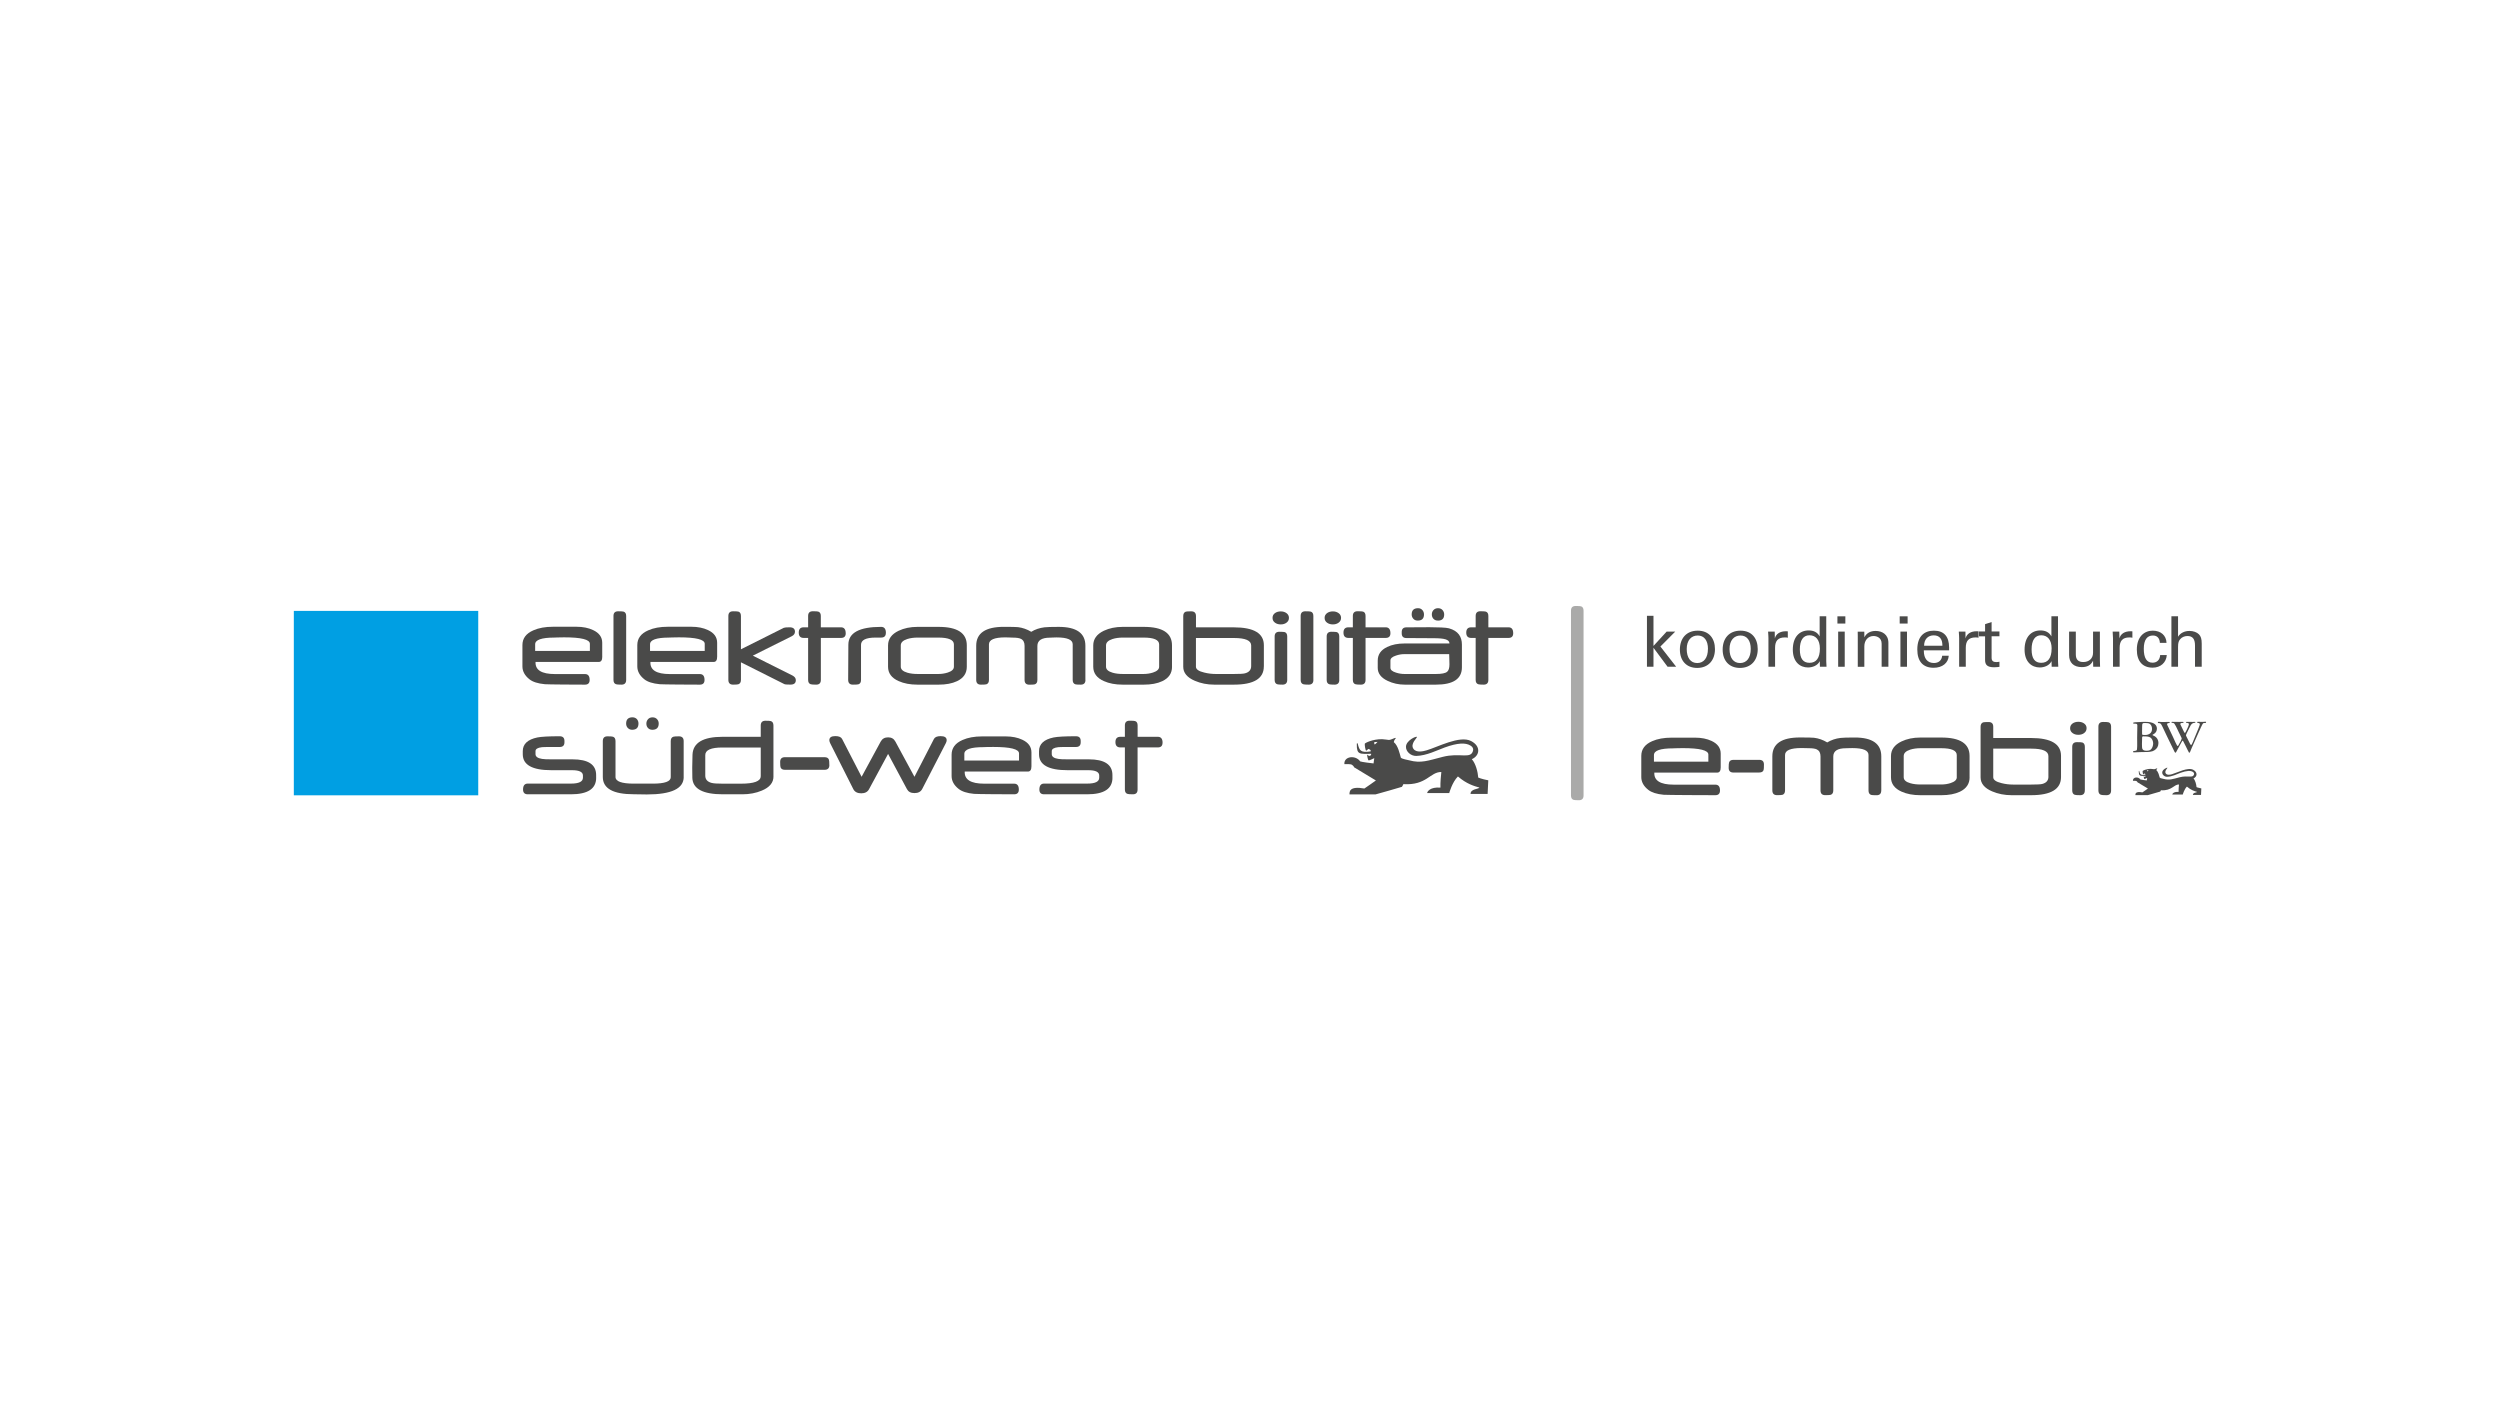 <?xml version="1.0" encoding="UTF-8"?>
<svg xmlns="http://www.w3.org/2000/svg" id="a" data-name="Logos" viewBox="0 0 640 360">
  <defs>
    <style>
      .b {
        fill: #4a4a49;
      }

      .b, .c, .d {
        stroke-width: 0px;
      }

      .c {
        fill: #aaaaa9;
      }

      .d {
        fill: #009fe3;
      }
    </style>
  </defs>
  <g>
    <rect class="d" x="75.22" y="156.39" width="47.21" height="47.21"></rect>
    <g>
      <path class="b" d="m264.05,196.18c0,.89-.31,1.34-.91,1.34h-16.17c-.11,2.06,1.55,3.1,4.98,3.1h7.67c.8,0,1.2.5,1.2,1.51,0,.81-.4,1.21-1.2,1.21-2.11,0-9.53-.04-10.25-.11-1.8-.17-3.12-.6-3.96-1.27-1.2-.94-1.8-2.05-1.8-3.3v-5.45c0-1.71.94-2.97,2.81-3.78,1.37-.61,3.03-.91,4.99-.91h6.07c1.61,0,3.02.28,4.23.85,1.56.73,2.34,1.81,2.34,3.25v3.56Zm-3.18-1.48v-1.82c0-1.11-2.21-1.66-6.61-1.66-.55,0-1.11.01-1.7.02-.59.02-.85.03-.78.03-3.28,0-4.91.57-4.91,1.72v1.7h14.01Z"></path>
      <path class="b" d="m152.62,199.1c0,2.83-2.15,4.24-6.47,4.24h-11.04c-.8,0-1.21-.41-1.21-1.22,0-1.01.4-1.52,1.21-1.52h11.06c2.04,0,3.06-.5,3.06-1.51v-.56c0-.9-.93-1.36-2.78-1.36h-5.31c-4.88,0-7.31-1.36-7.31-4.08v-.8c0-1.81,1.24-2.98,3.73-3.5,1-.2,2.91-.31,5.72-.31.81,0,1.22.41,1.22,1.22v.33c0,.8-.41,1.2-1.22,1.2h-2.35c-1.21,0-1.94.02-2.2.05-1.09.13-1.64.46-1.64,1.01v.77c0,.64.56,1.05,1.68,1.22.42.08,1.22.11,2.38.11h5.41c4.03,0,6.05,1.34,6.05,4.01v.69Z"></path>
      <path class="b" d="m175.03,198.91c0,2.98-3.15,4.47-9.45,4.47-.51,0-1.14,0-1.89-.03-.75-.01-1.22-.02-1.42-.02-5.3,0-7.95-1.47-7.95-4.42v-9.19c0-.81.39-1.22,1.19-1.22s1.23.04,1.41.1c.43.14.65.52.65,1.13v9.19c0,1.12,1.57,1.69,4.7,1.69h4.85c3.06,0,4.59-.55,4.59-1.65v-9.23c0-.61.22-.99.67-1.13.18-.06.65-.1,1.42-.1.81,0,1.22.41,1.22,1.22v9.19Zm-13.15-12.08c-.5,0-.89-.17-1.19-.5-.27-.3-.4-.66-.4-1.1,0-1.04.52-1.57,1.58-1.6.49,0,.89.15,1.19.48.26.31.39.68.39,1.11,0,1.05-.52,1.58-1.56,1.6Zm5.16,0c-.49,0-.89-.15-1.17-.48-.27-.29-.4-.66-.4-1.1s.14-.81.42-1.13c.28-.32.66-.48,1.16-.48.5,0,.89.16,1.18.5.27.3.4.66.4,1.09,0,1.04-.53,1.57-1.58,1.6Z"></path>
      <path class="b" d="m198.01,198.78c0,1.58-1,2.79-3,3.62-1.5.63-3.16.94-4.98.94h-4.98c-5.1,0-7.71-1.4-7.81-4.2-.05-1.55-.04-3.52.04-5.91.11-3.08,2.68-4.61,7.72-4.61h9.75v-2.89c0-.81.4-1.22,1.2-1.22.74,0,1.21.03,1.39.09.44.14.66.52.66,1.13v13.05Zm-3.26-.06v-7.36h-9.82c-2.92,0-4.38.65-4.38,1.94v5.27c0,.96.55,1.58,1.64,1.86.49.13,1.43.19,2.81.19h4.7c3.36,0,5.04-.63,5.04-1.89Z"></path>
      <path class="b" d="m212.32,195.86c0,.8-.41,1.21-1.22,1.21h-10.15c-.6,0-.97-.21-1.13-.63-.06-.19-.1-.65-.1-1.39,0-.8.41-1.21,1.22-1.21h10.15c.6,0,.97.22,1.11.64.07.19.11.65.11,1.39Z"></path>
      <path class="b" d="m242.13,190.26l-6.05,11.73c-.36.69-1.01,1.04-1.97,1.04s-1.57-.34-1.93-1.01l-4.83-9.02-4.89,9.06c-.37.68-1.03,1.03-1.99,1.03s-1.66-.36-2.02-1.07l-5.92-11.75c-.14-.29-.22-.55-.22-.78,0-.7.51-1.05,1.53-1.05.9,0,1.47.24,1.73.72l5,9.7,4.89-9.02c.39-.72,1.02-1.08,1.89-1.08s1.47.35,1.86,1.07l4.89,9.03,4.99-9.69c.24-.47.81-.72,1.71-.72,1.04,0,1.55.35,1.55,1.05,0,.23-.08.49-.23.78Z"></path>
      <path class="b" d="m284.79,199.1c0,2.83-2.16,4.24-6.47,4.24h-11.04c-.8,0-1.2-.41-1.2-1.22,0-1.01.41-1.52,1.2-1.52h11.06c2.04,0,3.06-.5,3.06-1.51v-.56c0-.9-.93-1.36-2.79-1.36h-5.31c-4.87,0-7.31-1.36-7.31-4.08v-.8c0-1.81,1.24-2.98,3.73-3.5,1-.2,2.91-.31,5.72-.31.82,0,1.22.41,1.22,1.22v.33c0,.8-.41,1.2-1.22,1.2h-2.35c-1.21,0-1.94.02-2.2.05-1.09.13-1.64.46-1.64,1.01v.77c0,.64.56,1.05,1.68,1.22.42.08,1.22.11,2.38.11h5.42c4.03,0,6.05,1.34,6.05,4.01v.69Z"></path>
      <path class="b" d="m297.61,190.14c0,.8-.41,1.2-1.22,1.2h-5.17v10.78c0,.82-.4,1.22-1.2,1.22-.75,0-1.22-.04-1.4-.11-.43-.14-.65-.51-.65-1.11v-10.78h-1.15c-.84,0-1.27-.45-1.27-1.36s.42-1.36,1.27-1.36h1.15v-2.92c0-.8.4-1.2,1.21-1.2.76,0,1.23.03,1.4.09.44.14.65.52.65,1.11v2.92h5.17c.81,0,1.22.51,1.22,1.52Z"></path>
    </g>
    <path class="b" d="m350.35,191.72c-.1,0-.31.28-.6.47-.25-.16-.42-1.61-.36-1.8.04-.19,2.03-1.2,4.43-1.16.57.01,1.43.19,1.72.19.59.01,1.41-.56,1.76-.51.09.2-.39.33-.48,1.09,1.06.82,1.51,2.95,1.8,3.97.35.35,1.69.55,2.09.66,3.09.85,4.86.08,8.65-.88,4.34-1.1,6.99.57,7.68-1.38.17-.47.17-1.04-.61-1.51-1.21-.76-3.27-.72-6.63.51-1.94.71-4.62,2.08-7.23,2.15-1.46.03-2.71-1.17-2.64-2.41.08-1.55,2.57-2.71,2.81-2.46.15.15-1.83,1.77-.88,3.08.76,1.04,2.53.59,3.29.37,2.8-.8,8.56-3.92,11.46-2.39,2.57,1.34,2.22,3.76.17,4.64.99,1.08,1.55,3.26,1.65,4.71.03,0,.83.37,2.57.7l-.17,3.49h-4.37c-.02-1.31,2.03-1.22,2.28-1.63-1.38-.39-3.33-.95-5.51-2.85-1.49,1.49-2.23,4.26-2.23,4.26h-5.65c.02-.38.75-1.61,3.4-1.4-.05-1.26.15-3.31.23-4-2.92-.02-3.73,3.47-9.71,3.11-.05.19-.38.69-.38.69,0,0-6.59,1.94-6.77,1.94h-6.65c0-.68-.08-2.2,3.81-1.51,0,0,2.79-1.91,2.95-2.06l-5.56-3.36c-.03-.12-.39-.69-.89-.77-.49-.09-1.62-.05-1.62-.05-.16-2.04,2.86-2.39,4.04-.71.33.16,2.95.48,3.43.53.07-.45.13-1.14.19-1.34-.15-.03-1.43.81-1.55.47-.19-.53-.4-1.47-.19-1.36.38.5.95.32.95-.23-2.93-.01-3.74.35-3.69-2.56.03-.2.19-.25.26.03.39,1.61.71,2.35,3.3,1.9.03-.2.03-.42-.54-.62Zm1.46-1.73c-.02.18.01.53.08.57.14.06.75-.62.75-.62-.49-.04-.83.05-.83.05Z"></path>
    <g>
      <g>
        <path class="b" d="m329.53,174.06c0,.8-.41,1.21-1.21,1.21-.74,0-1.2-.04-1.38-.11-.42-.15-.63-.52-.63-1.1v-11.13c0-.8.41-1.2,1.21-1.2.73,0,1.19.04,1.38.09.42.15.63.52.63,1.11v11.13Z"></path>
        <path class="b" d="m329.97,158.18c0,.52-.22.94-.66,1.25-.39.28-.87.42-1.44.42s-1.05-.14-1.44-.42c-.44-.3-.66-.72-.66-1.25s.21-.93.64-1.24c.4-.28.89-.42,1.46-.42s1.04.14,1.44.42c.43.3.66.72.66,1.24Z"></path>
      </g>
      <g>
        <path class="b" d="m342.86,174.06c0,.8-.41,1.21-1.22,1.21-.74,0-1.19-.04-1.38-.11-.42-.15-.63-.52-.63-1.1v-11.13c0-.8.41-1.2,1.21-1.2.73,0,1.19.04,1.38.09.42.15.63.52.63,1.11v11.13Z"></path>
        <path class="b" d="m343.31,158.18c0,.52-.22.94-.66,1.25-.39.28-.87.42-1.44.42s-1.05-.14-1.45-.42c-.44-.3-.66-.72-.66-1.25s.22-.93.65-1.24c.4-.28.88-.42,1.46-.42s1.04.14,1.44.42c.44.3.66.72.66,1.24Z"></path>
      </g>
      <path class="b" d="m154.18,168.12c0,.89-.3,1.34-.91,1.34h-16.17c-.11,2.07,1.55,3.1,4.98,3.1h7.67c.8,0,1.2.5,1.2,1.5,0,.81-.4,1.21-1.2,1.21-2.11,0-9.53-.04-10.25-.11-1.8-.17-3.12-.59-3.96-1.26-1.2-.95-1.8-2.05-1.8-3.31v-5.45c0-1.71.93-2.96,2.81-3.78,1.37-.61,3.03-.91,4.99-.91h6.07c1.61,0,3.02.28,4.22.85,1.56.73,2.34,1.81,2.34,3.25v3.56Zm-3.17-1.48v-1.82c0-1.11-2.2-1.66-6.61-1.66-.55,0-1.11,0-1.7.03-.59.02-.85.03-.78.03-3.28,0-4.92.58-4.92,1.72v1.7h14.01Z"></path>
      <path class="b" d="m183.59,168.12c0,.89-.3,1.34-.91,1.34h-16.17c-.12,2.07,1.54,3.1,4.98,3.1h7.67c.8,0,1.2.5,1.2,1.5,0,.81-.4,1.21-1.2,1.21-2.11,0-9.53-.04-10.25-.11-1.8-.17-3.12-.59-3.96-1.26-1.2-.95-1.8-2.05-1.8-3.31v-5.45c0-1.71.93-2.96,2.81-3.78,1.37-.61,3.03-.91,4.99-.91h6.07c1.61,0,3.02.28,4.23.85,1.56.73,2.34,1.81,2.34,3.25v3.56Zm-3.18-1.48v-1.82c0-1.11-2.2-1.66-6.61-1.66-.54,0-1.11,0-1.7.03-.59.02-.85.03-.78.03-3.28,0-4.91.58-4.91,1.72v1.7h14.01Z"></path>
      <path class="b" d="m160.3,174.05c0,.81-.4,1.22-1.2,1.22s-1.23-.04-1.4-.11c-.43-.14-.65-.51-.65-1.11v-16.36c0-.81.4-1.2,1.2-1.2.76,0,1.23.03,1.4.09.43.14.65.51.65,1.11v16.36Z"></path>
      <path class="b" d="m202.9,172.95c.55.29.83.68.83,1.17,0,.77-.46,1.14-1.37,1.14s-1.4-.04-1.57-.13l-11.11-5.58v4.5c0,.58-.21.95-.63,1.11-.18.07-.65.11-1.38.11-.8,0-1.21-.41-1.21-1.22v-16.36c0-.81.41-1.2,1.21-1.2.74,0,1.2.03,1.38.09.42.14.63.51.63,1.11v8.52h.02l10.96-5.49c.17-.08.67-.13,1.48-.13.91,0,1.37.38,1.37,1.13,0,.49-.28.89-.83,1.16l-9.96,4.97,10.19,5.1Z"></path>
      <path class="b" d="m216.51,162.11c0,.8-.4,1.2-1.22,1.2h-5.15v10.74c0,.81-.4,1.22-1.21,1.22-.75,0-1.22-.04-1.4-.11-.43-.14-.65-.51-.65-1.11v-10.74h-1.14c-.84,0-1.26-.45-1.26-1.36s.42-1.36,1.26-1.36h1.14v-2.91c0-.8.4-1.2,1.2-1.2.76,0,1.23.03,1.4.09.43.14.65.51.65,1.11v2.91h5.15c.81,0,1.22.51,1.22,1.52Z"></path>
      <path class="b" d="m226.78,162.02c0,.8-.4,1.2-1.22,1.2h-1.39c-2.5,0-3.75.62-3.75,1.86v8.98c0,.61-.22.98-.66,1.12-.17.06-.65.09-1.43.09s-1.2-.41-1.2-1.23l.05-8.98c0-3.06,2.79-4.58,8.39-4.58.81,0,1.22.51,1.22,1.54Z"></path>
      <path class="b" d="m247.5,170.68c0,1.68-.83,2.91-2.5,3.7-1.27.6-2.83.89-4.71.89h-5.41c-1.87,0-3.48-.3-4.83-.91-1.81-.8-2.71-2.03-2.71-3.68v-5.45c0-1.63.9-2.89,2.7-3.75,1.41-.67,3.01-1,4.83-1h5.42c4.81,0,7.21,1.58,7.21,4.72v5.48Zm-3.3,0v-5.7c0-1.17-1.34-1.76-4.01-1.76h-5.28c-.97,0-1.86.12-2.65.37-1.11.36-1.66.9-1.66,1.63v5.45c0,.71.57,1.22,1.71,1.55.76.22,1.63.32,2.62.32h5.29c.86,0,1.66-.13,2.41-.37,1.05-.34,1.57-.84,1.57-1.49Z"></path>
      <path class="b" d="m277.88,174.05c0,.81-.4,1.22-1.2,1.22s-1.23-.03-1.4-.09c-.45-.15-.67-.52-.67-1.12v-9.12c0-1.17-1.38-1.76-4.14-1.76-.27,0-.59.01-.96.03-.38.01-.61.03-.69.03-2.16,0-3.25.71-3.25,2.13v8.7c0,.6-.22.97-.66,1.12-.18.06-.65.09-1.4.09-.82,0-1.22-.41-1.22-1.22v-8.73c0-.87-.31-1.47-.93-1.78-.43-.22-1.14-.32-2.13-.32-.09,0-.35-.01-.78-.03-.43-.01-.79-.03-1.09-.03-2.8,0-4.19.6-4.19,1.8v9.09c0,.6-.22.97-.65,1.12-.18.06-.65.09-1.41.09-.8,0-1.2-.41-1.2-1.22v-8.75c0-3.22,2.37-4.83,7.09-4.83,1.97,0,3.18.03,3.62.08,1.17.15,2.3.54,3.38,1.19,1-.62,2.14-1,3.4-1.15.59-.07,1.8-.11,3.63-.11,4.56,0,6.83,1.61,6.83,4.83v8.75Z"></path>
      <path class="b" d="m300.04,170.68c0,1.68-.83,2.91-2.5,3.7-1.27.6-2.84.89-4.72.89h-5.41c-1.86,0-3.47-.3-4.82-.91-1.81-.8-2.72-2.03-2.72-3.68v-5.45c0-1.63.9-2.89,2.7-3.75,1.41-.67,3.02-1,4.83-1h5.42c4.81,0,7.21,1.58,7.21,4.72v5.48Zm-3.3,0v-5.7c0-1.17-1.33-1.76-4.01-1.76h-5.28c-.97,0-1.86.12-2.65.37-1.11.36-1.66.9-1.66,1.63v5.45c0,.71.57,1.22,1.71,1.55.76.22,1.63.32,2.62.32h5.28c.86,0,1.67-.13,2.42-.37,1.05-.34,1.57-.84,1.57-1.49Z"></path>
      <path class="b" d="m323.54,170.62c0,3.1-2.57,4.65-7.69,4.65h-4.99c-1.8,0-3.46-.33-4.99-.99-1.97-.84-2.96-2.04-2.96-3.59v-12.97c0-.6.22-.99.67-1.14.18-.05.64-.08,1.38-.08.81,0,1.21.41,1.21,1.22v2.88h9.69c5.13,0,7.69,1.53,7.69,4.58v5.43Zm-3.24-.11v-5.26c0-1.28-1.46-1.92-4.39-1.92h-9.75v7.35c0,.66.7,1.16,2.11,1.49.98.25,1.98.37,2.97.37h4.64c1.45,0,2.38-.05,2.8-.16,1.08-.27,1.62-.9,1.62-1.88Z"></path>
      <path class="b" d="m336.23,174.05c0,.81-.4,1.22-1.2,1.22-.76,0-1.23-.04-1.41-.11-.43-.14-.65-.51-.65-1.11v-16.36c0-.81.4-1.2,1.2-1.2.76,0,1.23.03,1.4.09.43.14.65.51.65,1.11v16.36Z"></path>
      <path class="b" d="m355.95,162.11c0,.8-.41,1.2-1.22,1.2h-5.15v10.74c0,.81-.4,1.22-1.2,1.22-.75,0-1.22-.04-1.4-.11-.44-.14-.65-.51-.65-1.11v-10.74h-1.13c-.85,0-1.27-.45-1.27-1.36s.42-1.36,1.27-1.36h1.13v-2.91c0-.8.41-1.2,1.2-1.2s1.23.03,1.41.09c.43.14.64.51.64,1.11v2.91h5.15c.81,0,1.22.51,1.22,1.52Z"></path>
      <g>
        <path class="b" d="m374.25,170.83c0,2.96-2.22,4.44-6.66,4.44h-7.95c-1.59,0-3.06-.32-4.41-.97-1.69-.8-2.53-1.91-2.53-3.32v-1.88c0-1.54.8-2.7,2.41-3.47,1.23-.6,2.71-.9,4.43-.9h11.52c0-1.04-1.33-1.35-4.12-1.35-.3,0-6.8-.04-6.89-.04-.81,0-1.21-.4-1.21-1.2v-.32c0-.81.4-1.22,1.2-1.22,2.72,0,9.41-.17,10.9.25,2.37.67,3.31,2.15,3.31,4.18v5.8Zm-3.26-3.37h-11.54c-.67,0-1.36.12-2.09.37-.94.3-1.41.72-1.41,1.25v1.87c0,.54.48.96,1.46,1.25.72.23,1.43.34,2.13.34h8.08c1.45,0,2.4-.19,2.85-.57.39-.32.59-.96.59-1.91,0-.21-.01-.6-.03-1.17-.02-.57-.04-1.05-.04-1.43Z"></path>
        <path class="b" d="m362.98,158.87c-.51.01-.9-.15-1.19-.49-.26-.3-.4-.66-.4-1.09,0-1.04.53-1.57,1.58-1.59.49-.01.88.15,1.17.49.26.3.4.67.4,1.11,0,1.04-.52,1.56-1.56,1.57Zm5.15,0c-.49.01-.89-.15-1.19-.48-.26-.29-.39-.66-.39-1.09s.13-.8.39-1.09c.3-.34.69-.51,1.19-.51s.88.16,1.16.48c.28.32.42.7.42,1.13,0,1.03-.52,1.55-1.57,1.57Z"></path>
      </g>
      <path class="b" d="m387.38,162.11c0,.8-.4,1.2-1.21,1.2h-5.15v10.74c0,.81-.4,1.22-1.2,1.22-.75,0-1.22-.04-1.4-.11-.43-.14-.65-.51-.65-1.11v-10.74h-1.14c-.84,0-1.27-.45-1.27-1.36s.43-1.36,1.27-1.36h1.14v-2.91c0-.8.4-1.2,1.2-1.2.76,0,1.22.03,1.4.09.43.14.65.51.65,1.11v2.91h5.15c.81,0,1.21.51,1.21,1.52Z"></path>
    </g>
  </g>
  <g>
    <path class="b" d="m440.5,196.45c0,.89-.3,1.34-.91,1.34h-16.08c-.11,2.05,1.54,3.08,4.95,3.08h10.67c.8,0,1.19.5,1.19,1.49,0,.81-.4,1.21-1.19,1.21-2.09,0-12.52-.04-13.23-.11-1.79-.17-3.1-.59-3.94-1.26-1.2-.94-1.79-2.04-1.79-3.28v-5.42c0-1.7.93-2.95,2.79-3.76,1.36-.6,3.01-.9,4.97-.9h6.04c1.61,0,3,.28,4.2.84,1.55.73,2.33,1.8,2.33,3.24v3.54Zm-3.16-1.47v-1.81c0-1.1-2.19-1.65-6.58-1.65-.54,0-1.11,0-1.69.03-.59.02-.85.03-.77.03-3.26,0-4.89.57-4.89,1.72v1.68h13.93Z"></path>
    <g>
      <path class="b" d="m533.71,202.35c0,.81-.4,1.22-1.21,1.22-.74,0-1.2-.04-1.38-.11-.42-.15-.63-.52-.63-1.11v-11.16c0-.8.4-1.2,1.22-1.2.73,0,1.19.03,1.38.09.42.15.63.52.63,1.11v11.16Z"></path>
      <path class="b" d="m534.16,186.44c0,.52-.22.94-.66,1.25-.39.28-.87.42-1.45.42s-1.06-.14-1.44-.42c-.44-.31-.66-.72-.66-1.25s.22-.94.65-1.25c.4-.27.89-.41,1.46-.41s1.05.14,1.45.41c.44.31.66.72.66,1.25Z"></path>
    </g>
    <path class="b" d="m540.44,202.35c0,.81-.4,1.22-1.2,1.22-.76,0-1.22-.04-1.4-.11-.43-.14-.65-.51-.65-1.11v-16.33c0-.8.4-1.2,1.2-1.2.76,0,1.22.03,1.4.09.43.14.65.51.65,1.11v16.33Z"></path>
    <path class="b" d="m551.1,188.05s-.06.05-.06.09c0,.06.05.11.32.22.74.31,1.2,1.03,1.2,1.85s-.36,1.47-1.07,1.89c-.34.21-.61.28-1.09.35-.15.03-.27.03-.49.05-.16.01-.21.01-.26.01l-1.77.03-.47.02-.74.03c-.14,0-.24.01-.26.01h-.15c-.16,0-.21-.04-.21-.15,0-.12.06-.17.26-.19.27-.01.6-.11.68-.21.06-.07.09-.19.1-.5l.03-.57v-.99c-.01-.39-.01-.53-.01-.92v-.26l.05-3.13c0-.26-.14-.4-.43-.41-.55-.02-.53-.02-.6-.06-.05-.03-.07-.06-.07-.1,0-.11.2-.18.49-.21l1.4-.07c.07-.01.31-.01.67-.03h.65c1.89-.01,2.9.6,2.9,1.74,0,.56-.28,1.06-.75,1.34l-.28.17Zm-2.27.44c-.39,0-.45.06-.45.46,0,.06-.01.2-.01.42-.01.27-.03.81-.03,1.07,0,.8.03,1.06.09,1.23.15.37.46.52,1.07.52s.96-.11,1.24-.45c.27-.32.47-.91.47-1.41s-.2-1.03-.5-1.35c-.28-.31-.77-.46-1.6-.47h-.29Zm-.46-1.63v.55c.01.12.01.17.01.26v.07s-.01.09-.01.1c-.01.24.07.3.47.31h.15s.1.01.1.01c1.15,0,1.83-.57,1.83-1.56,0-.57-.22-1.06-.6-1.3-.26-.16-.54-.21-1.17-.21-.72,0-.76.05-.77,1.13v.64Z"></path>
    <path class="b" d="m553.54,185.95c-.32-.68-.47-.82-.84-.83-.28,0-.29,0-.29-.14s.04-.17.18-.2h.02l.76.05h.58s.73-.01.73-.01c.3-.01.39-.01.56-.01.15,0,.22.05.22.14,0,.11-.01.12-.31.16-.26.04-.4.14-.38.27.01.12.06.26.15.42.04.09.1.22.31.64.06.14.14.28.2.42l.84,1.77.67,1.48c.36.73.43.86.55.86.05,0,.11-.05.18-.16.03-.04.06-.11.15-.28.16-.3.32-.61.39-.72l.16-.33c.1-.2.15-.35.15-.4,0-.09-.06-.24-.18-.46-.01-.03-.04-.09-.09-.18-.01-.04-.05-.11-.09-.2-.15-.3-.27-.56-.39-.78-.14-.31-.28-.61-.43-.91-.2-.41-.21-.45-.3-.61l-.25-.43c-.18-.35-.28-.42-.63-.45-.24-.02-.27-.04-.26-.16,0-.07.07-.12.16-.12.05,0,.1,0,.18.01.04,0,.12,0,.26.01h.94s.42.01.42.01c.07,0,.16,0,.34-.01.2,0,.49-.01.56-.01.17,0,.22.03.22.15v.02c0,.06-.04.11-.11.11h-.14c-.37,0-.57.1-.57.29,0,.07.03.12.3.68.15.3.25.51.3.61.12.26.21.45.23.49l.18.33c.06.11.1.16.15.16.07,0,.16-.12.31-.45l.29-.58c.3-.64.44-1.01.44-1.23,0-.16-.08-.24-.24-.26-.42-.05-.51-.09-.51-.2,0-.1.05-.12.28-.12h.55s.31.01.31.01h.27s.14.01.14.01c.15,0,.41-.01.52-.01.08-.01.16-.01.19-.01.1,0,.15.05.15.14,0,.08-.06.12-.18.12h-.12c-.22.01-.47.12-.65.3-.16.15-.27.32-.53.87-.12.22-.21.41-.36.71-.21.42-.31.63-.35.72l-.15.32c-.05.12-.07.21-.07.27,0,.05.02.15.09.26.25.55.51,1.06.76,1.53l.16.32c.1.24.2.35.31.35.1,0,.2-.17.43-.72l.42-1.03.42-1.02.2-.47.35-.86c.1-.26.17-.45.21-.55l.08-.22c.07-.19.11-.34.11-.45.01-.14-.1-.23-.27-.27-.35-.05-.41-.07-.41-.2,0-.09.06-.13.16-.13h.38s.22.01.22.01h.87c.22-.01.38-.01.46-.03h.08c.09,0,.12.04.12.12,0,.15-.05.2-.21.2-.54-.01-.57.01-.86.6l-.27.56s-.05.13-.12.28c-.1.21-.16.36-.2.43l-.16.34-.8,1.8-.96,2.16-.19.45c-.05.13-.1.26-.15.36-.05.14-.1.24-.11.28-.09.25-.16.35-.26.36-.07.01-.12-.05-.17-.18l-.07-.15c-.04-.05-.1-.18-.19-.35-.06-.14-.19-.37-.35-.71l-.21-.42-.15-.29c-.07-.14-.14-.27-.2-.4-.24-.5-.3-.6-.37-.6-.06,0-.14.11-.38.56l-1.23,2.27c-.12.24-.15.26-.22.26-.09,0-.17-.09-.26-.25l-1.97-4.05-1.18-2.49Z"></path>
    <path class="b" d="m548.96,198.02s-.15.13-.28.22c-.12-.07-.19-.76-.17-.86.02-.09.97-.57,2.11-.55.27,0,.68.09.82.09.28,0,.67-.26.83-.24.04.09-.19.16-.23.52.5.39.72,1.4.86,1.88.16.17.8.26.99.32,1.48.4,2.32.04,4.11-.42,2.07-.53,3.32.27,3.65-.66.08-.22.08-.49-.29-.72-.58-.36-1.55-.34-3.15.24-.92.34-2.19.99-3.42,1.02-.7.02-1.3-.55-1.26-1.15.04-.73,1.23-1.28,1.34-1.16.07.07-.88.84-.42,1.47.36.49,1.2.28,1.56.18,1.33-.38,4.07-1.86,5.44-1.14,1.22.64,1.05,1.79.08,2.21.47.52.73,1.55.78,2.23.01,0,.39.18,1.23.34l-.08,1.66h-2.08c-.01-.62.96-.58,1.08-.77-.65-.19-1.58-.46-2.61-1.36-.71.71-1.06,2.03-1.06,2.03h-2.69c0-.18.35-.76,1.61-.67-.02-.6.08-1.57.11-1.9-1.38-.01-1.77,1.65-4.62,1.48-.02.09-.18.33-.18.33,0,0-3.12.92-3.2.92h-3.16c0-.32-.04-1.04,1.8-.71,0,0,1.33-.91,1.41-.98l-2.65-1.59c-.01-.06-.19-.33-.42-.37-.23-.04-.77-.03-.77-.03-.07-.97,1.36-1.14,1.91-.34.16.08,1.4.23,1.64.25.03-.21.06-.54.09-.63-.07-.01-.7.38-.75.22-.09-.26-.19-.7-.09-.65.18.24.45.15.45-.11-1.39,0-1.77.17-1.75-1.22.02-.1.09-.12.12.01.18.76.33,1.12,1.56.9.02-.09.02-.2-.26-.3Zm.7-.82c-.01.09,0,.25.04.27.06.03.36-.29.36-.29-.24-.02-.4.03-.4.03Z"></path>
    <path class="b" d="m481.6,202.36c0,.81-.4,1.22-1.2,1.22s-1.22-.03-1.4-.09c-.44-.15-.66-.53-.66-1.12v-9.1c0-1.17-1.38-1.76-4.14-1.76-.27,0-.59,0-.96.02-.37.02-.6.02-.68.02-2.16,0-3.24.71-3.24,2.12v8.68c0,.6-.22.97-.66,1.12-.18.06-.65.09-1.4.09-.81,0-1.21-.41-1.21-1.22v-8.71c0-.87-.31-1.46-.92-1.77-.43-.22-1.14-.32-2.12-.32-.09,0-.35,0-.78-.02-.42-.02-.79-.02-1.08-.02-2.79,0-4.18.6-4.18,1.78v9.07c0,.6-.22.97-.65,1.12-.18.06-.65.09-1.4.09-.8,0-1.2-.41-1.2-1.22v-8.73c0-3.21,2.36-4.82,7.07-4.82,1.97,0,3.18.03,3.61.08,1.17.14,2.29.54,3.37,1.19,1.01-.61,2.14-1,3.4-1.15.58-.07,1.8-.11,3.63-.11,4.54,0,6.81,1.61,6.81,4.82v8.73Z"></path>
    <path class="b" d="m504.22,198.98c0,1.67-.83,2.91-2.49,3.7-1.26.59-2.83.89-4.71.89h-5.4c-1.87,0-3.47-.3-4.82-.91-1.8-.8-2.71-2.03-2.71-3.68v-5.43c0-1.63.9-2.88,2.69-3.74,1.41-.67,3.01-1,4.82-1h5.41c4.8,0,7.2,1.57,7.2,4.71v5.46Zm-3.29,0v-5.68c0-1.17-1.33-1.76-4-1.76h-5.28c-.97,0-1.85.12-2.64.37-1.11.36-1.66.9-1.66,1.63v5.43c0,.71.57,1.22,1.71,1.54.76.22,1.63.32,2.61.32h5.28c.86,0,1.67-.12,2.42-.37,1.05-.34,1.57-.84,1.57-1.5Z"></path>
    <path class="b" d="m527.62,198.92c0,3.1-2.56,4.65-7.68,4.65h-4.98c-1.79,0-3.46-.33-4.98-.98-1.97-.84-2.95-2.04-2.95-3.59v-12.94c0-.61.22-.98.66-1.14.18-.05.64-.08,1.38-.08.8,0,1.2.4,1.2,1.21v2.88h9.67c5.12,0,7.68,1.52,7.68,4.57v5.42Zm-3.23-.11v-5.25c0-1.27-1.46-1.91-4.38-1.91h-9.74v7.33c0,.66.7,1.16,2.11,1.5.98.25,1.97.37,2.97.37h4.63c1.45,0,2.38-.05,2.8-.15,1.08-.27,1.62-.89,1.62-1.88Z"></path>
    <path class="b" d="m443.76,197.77c-.81,0-1.22-.4-1.22-1.2,0-.76.04-1.22.11-1.4.14-.43.51-.65,1.11-.65h6.61c.8,0,1.2.4,1.2,1.2,0,.76-.03,1.22-.09,1.4-.14.43-.51.64-1.11.64h-6.61Z"></path>
  </g>
  <g>
    <path class="b" d="m423.29,157.65v7.71l3.37-3.67h2.2l-3.8,3.82,4.04,5.18h-2.2l-3.61-4.86v4.86h-1.67v-13.04h1.67Z"></path>
    <path class="b" d="m434.48,170.99c-2.76,0-4.43-1.85-4.43-4.7s1.65-4.84,4.57-4.84,4.41,2.01,4.41,4.73c0,2.87-1.72,4.81-4.55,4.81Zm2.76-4.88c0-2.13-.97-3.42-2.62-3.42s-2.82,1.22-2.82,3.46.99,3.59,2.69,3.59,2.74-1.33,2.74-3.62Z"></path>
    <path class="b" d="m445.43,170.99c-2.76,0-4.43-1.85-4.43-4.7s1.65-4.84,4.57-4.84,4.41,2.01,4.41,4.73c0,2.87-1.72,4.81-4.55,4.81Zm2.76-4.88c0-2.13-.97-3.42-2.62-3.42s-2.81,1.22-2.81,3.46.99,3.59,2.69,3.59,2.74-1.33,2.74-3.62Z"></path>
    <path class="b" d="m457.68,161.62v1.65c-.2-.07-.41-.09-.75-.09-1.81,0-2.51.92-2.51,2.65v4.86h-1.7v-7.3c0-.16-.03-1.08-.09-1.7h1.7c.02.86.03,1.43.03,1.74.31-1.22,1.4-1.83,2.84-1.83l.48.02Z"></path>
    <path class="b" d="m467.52,157.76v11.53c0,.2.02.66.07,1.4h-1.69c0-.25-.02-.74-.04-1.43-.55,1.15-1.9,1.61-3.01,1.61-2.01,0-3.89-1.36-3.89-4.57s1.67-4.91,4.07-4.91c1.24,0,2.22.45,2.8,1.53v-5.15h1.69Zm-1.63,8.28c0-2.28-1.09-3.41-2.67-3.41s-2.46,1.24-2.46,3.61.84,3.44,2.48,3.44c1.72,0,2.65-1.22,2.65-3.64Z"></path>
    <path class="b" d="m472.41,157.78v1.85h-2.03v-1.85h2.03Zm-.16,3.91v9h-1.68v-9h1.68Z"></path>
    <path class="b" d="m483.42,170.69h-1.72v-5.9c0-1.56-1.26-1.97-2.08-1.97-1.36,0-2.35,1.08-2.35,2.64v5.24h-1.68v-7.96c0-.16,0-.52-.02-1.04h1.69c.02.73.02,1.22.02,1.45.56-1.09,1.54-1.63,2.89-1.63,1.61,0,3.26.86,3.26,3.05v6.13Z"></path>
    <path class="b" d="m488.35,157.78v1.85h-2.03v-1.85h2.03Zm-.16,3.91v9h-1.68v-9h1.68Z"></path>
    <path class="b" d="m498.97,166.49h-6.47v.14c0,1.94.93,3.1,2.58,3.1,1.2,0,1.99-.66,2.12-1.86h1.68c-.12,1.86-1.63,3.08-3.87,3.08-2.76,0-4.18-1.67-4.18-4.68,0-3.44,1.83-4.82,4.25-4.82,2.57,0,3.89,1.47,3.89,4.32v.72Zm-1.72-1.18v-.13c0-1.59-.74-2.53-2.22-2.53s-2.46,1.02-2.46,2.65h4.68Z"></path>
    <path class="b" d="m506.5,161.62v1.65c-.2-.07-.41-.09-.75-.09-1.81,0-2.51.92-2.51,2.65v4.86h-1.7v-7.3c0-.16-.03-1.08-.09-1.7h1.7c.02.86.03,1.43.03,1.74.31-1.22,1.4-1.83,2.84-1.83l.48.02Z"></path>
    <path class="b" d="m509.85,161.65h2.01v1.24h-2.01v5.51c0,.81.43,1.09,1.2,1.09.3,0,.59-.04.81-.09v1.31c-.3.05-.81.11-1.38.11-1.74,0-2.3-.63-2.3-1.86v-6.06h-1.59v-1.24h1.59v-1.88l1.67-.54v2.42Z"></path>
    <path class="b" d="m526.85,157.76v11.53c0,.2.02.66.07,1.4h-1.69c0-.25-.02-.74-.04-1.43-.56,1.15-1.9,1.61-3.01,1.61-2.01,0-3.89-1.36-3.89-4.57s1.67-4.91,4.07-4.91c1.24,0,2.22.45,2.8,1.53v-5.15h1.69Zm-1.63,8.28c0-2.28-1.09-3.41-2.67-3.41s-2.46,1.24-2.46,3.61.84,3.44,2.47,3.44c1.72,0,2.65-1.22,2.65-3.64Z"></path>
    <path class="b" d="m537.57,161.69v7.35c0,.29.02.84.05,1.65h-1.76c-.02-.77-.04-1.29-.04-1.54-.61,1.22-1.58,1.63-2.87,1.63-2.12,0-3.26-1.16-3.26-3.08v-6.01h1.72v5.85c0,1.34.65,1.94,1.92,1.94,1.45,0,2.49-.9,2.49-2.37v-5.42h1.74Z"></path>
    <path class="b" d="m545.89,161.62v1.65c-.2-.07-.41-.09-.75-.09-1.81,0-2.51.92-2.51,2.65v4.86h-1.7v-7.3c0-.16-.04-1.08-.09-1.7h1.7c.02.86.04,1.43.04,1.74.3-1.22,1.4-1.83,2.83-1.83l.49.02Z"></path>
    <path class="b" d="m552.93,164.57c-.07-1.24-.73-1.88-1.79-1.88-1.45,0-2.33,1.06-2.33,3.41s.75,3.55,2.24,3.55c1.13,0,1.88-.72,1.95-1.96h1.7c-.14,1.97-1.63,3.23-3.62,3.23-2.49,0-4.05-1.54-4.05-4.61,0-3.44,2.01-4.86,4.07-4.86s3.46,1.2,3.53,3.12h-1.7Z"></path>
    <path class="b" d="m557.58,157.76v5.25c.57-.95,1.65-1.49,2.92-1.49.99,0,1.88.32,2.42.86.5.5.72,1.17.72,2.37v5.94h-1.72v-5.45c0-1.72-.66-2.42-1.94-2.42-.68,0-1.4.27-1.83.79-.38.45-.57.82-.57,2.04v5.04h-1.7v-12.93h1.7Z"></path>
  </g>
  <path class="c" d="m405.39,203.65c0,.81-.41,1.21-1.21,1.21-.74,0-1.2-.04-1.38-.11-.42-.15-.63-.52-.63-1.11v-47.31c0-.8.4-1.2,1.21-1.2.73,0,1.19.03,1.38.09.42.15.63.52.63,1.11v47.31Z"></path>
</svg>
